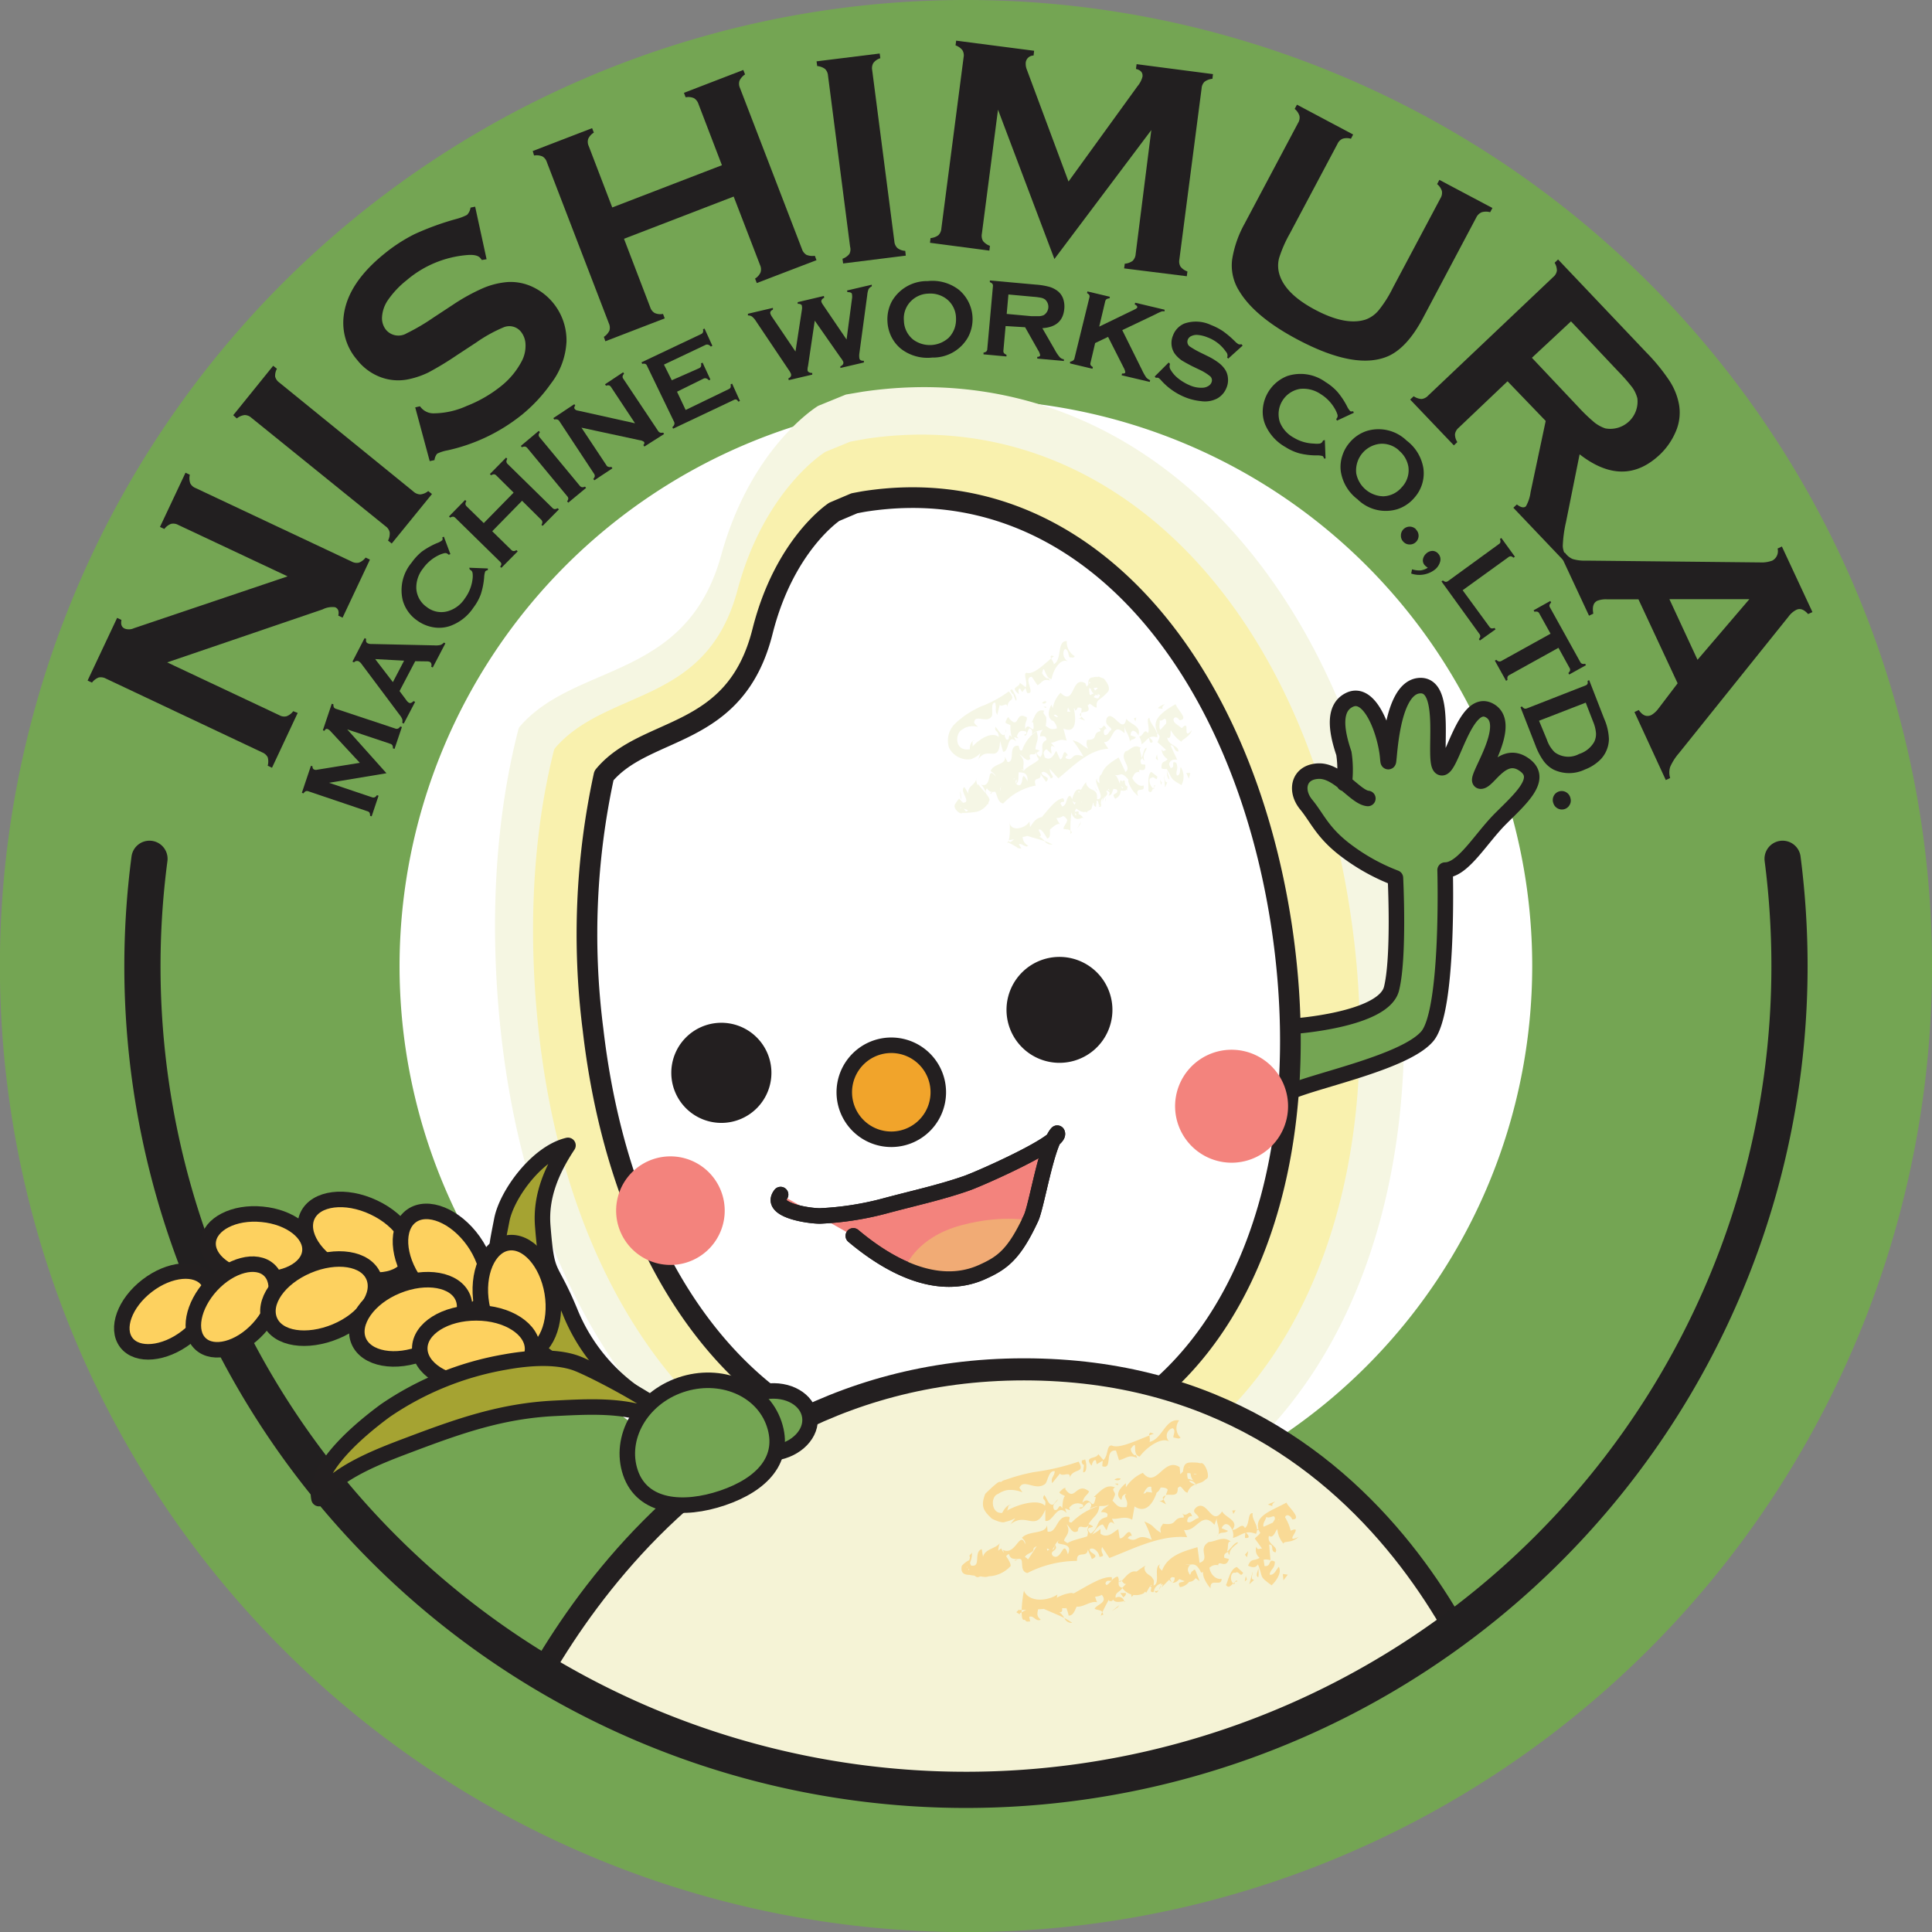 <svg id="レイヤー_20" data-name="レイヤー 20" xmlns="http://www.w3.org/2000/svg" xmlns:xlink="http://www.w3.org/1999/xlink" viewBox="0 0 246.61 246.61"><rect x="0" y="0" width="246.61" height="246.61" fill="#808080" stroke="none"/><defs><style>.cls-1,.cls-14,.cls-19{fill:none;}.cls-2,.cls-8{fill:#fff;}.cls-3,.cls-7{fill:#74a553;}.cls-4{fill:#221f20;}.cls-5{fill:#f5f6e2;}.cls-6{fill:#f9f1ae;}.cls-10,.cls-11,.cls-14,.cls-18,.cls-20,.cls-21,.cls-7,.cls-8{stroke:#231f20;}.cls-11,.cls-14,.cls-18,.cls-19,.cls-21,.cls-7,.cls-8{stroke-linecap:round;stroke-linejoin:round;}.cls-10,.cls-11,.cls-14,.cls-20,.cls-21,.cls-7{stroke-width:1.98px;}.cls-8{stroke-width:2.64px;}.cls-9{fill:#231f20;}.cls-10{fill:#f1a42b;}.cls-11,.cls-12{fill:#f3837d;}.cls-13{fill:#f1ab75;}.cls-15{fill:#f5f6e5;}.cls-16{clip-path:url(#clip-path);}.cls-17,.cls-18{fill:#f5f3d6;}.cls-18{stroke-width:2.82px;}.cls-19{stroke:#221f20;stroke-width:4.62px;}.cls-20{fill:#fdd15f;}.cls-21{fill:#a5a332;}.cls-22{fill:#f9da96;}</style><clipPath id="clip-path"><path class="cls-1" d="M227.54,109.62a106.6,106.6,0,0,1,.88,13.69A105.12,105.12,0,1,1,19.08,109.62Z"/></clipPath></defs><path class="cls-2" d="M123.31,221.1a97.8,97.8,0,1,1,97.79-97.79A97.9,97.9,0,0,1,123.31,221.1Z"/><path class="cls-3" d="M123.31,51A72.29,72.29,0,1,1,51,123.31,72.37,72.37,0,0,1,123.31,51m0-51a123.31,123.31,0,1,0,123.3,123.31A123.31,123.31,0,0,0,123.31,0Z"/><path class="cls-4" d="M21.34,84.55l14.31,6.74a1.27,1.27,0,0,0,.92.14,1.92,1.92,0,0,0,.86-.65L38,91,34.72,98l-.55-.26a2,2,0,0,0,0-1.08,1.36,1.36,0,0,0-.7-.62L13.5,86.61a1.34,1.34,0,0,0-.91-.13,2,2,0,0,0-.85.65l-.56-.26,3.77-8,.55.26c-.1.56,0,.93.45,1.12a1.53,1.53,0,0,0,1.14-.06l19.62-6.62L22.74,67a1.28,1.28,0,0,0-.91-.13,1.9,1.9,0,0,0-.85.65l-.56-.26,3.26-6.92.55.26a2,2,0,0,0,.05,1.08,1.27,1.27,0,0,0,.67.61l19.94,9.39a1.33,1.33,0,0,0,.92.14,1.92,1.92,0,0,0,.86-.65l.55.26-3.49,7.41-.55-.26c.12-.53,0-.89-.4-1.07a2.76,2.76,0,0,0-1.61.28Z"/><path class="cls-4" d="M49.21,67.17,32.08,53.32a1.29,1.29,0,0,0-.85-.34,1.94,1.94,0,0,0-1,.43L29.77,53l5.1-6.31.48.38a1.84,1.84,0,0,0-.23,1,1.37,1.37,0,0,0,.53.76L52.78,62.75a1.35,1.35,0,0,0,.88.36,1.87,1.87,0,0,0,1-.43l.48.38L50,69.38,49.53,69a1.92,1.92,0,0,0,.21-1.06A1.3,1.3,0,0,0,49.21,67.17Z"/><path class="cls-4" d="M60.65,26.38l1.46,6.71-.61.1a2.11,2.11,0,0,0-.18-.24c-.27-.34-.85-.47-1.73-.39a13.57,13.57,0,0,0-7.67,3.2,11.71,11.71,0,0,0-2.46,2.63,4.28,4.28,0,0,0-.69,2,2.38,2.38,0,0,0,.51,1.72,2.07,2.07,0,0,0,2.64.43,26.61,26.61,0,0,0,3.4-2l2.51-1.65a24.89,24.89,0,0,1,3.85-2.12A10,10,0,0,1,64.82,36a6.56,6.56,0,0,1,3.14.61,7.54,7.54,0,0,1,4.35,7,9.53,9.53,0,0,1-2,5.37,19.84,19.84,0,0,1-3.74,4,23,23,0,0,1-9.47,4.51,5,5,0,0,0-1.3.42,1.55,1.55,0,0,0-.34.82l-.61.13L53,52l.6-.14.16.19a2.07,2.07,0,0,0,1.63.71,10.37,10.37,0,0,0,4.18-.94,16.68,16.68,0,0,0,4.32-2.48A10,10,0,0,0,66.65,46a4.23,4.23,0,0,0,.43-2,2.72,2.72,0,0,0-.58-1.65,1.9,1.9,0,0,0-2.24-.56,18.55,18.55,0,0,0-3.49,1.94L58.3,45.35a39.68,39.68,0,0,1-3.61,2.19,10.89,10.89,0,0,1-2.45.85,6.39,6.39,0,0,1-3.74-.28,6.89,6.89,0,0,1-2.93-2.19,7.21,7.21,0,0,1-1.69-5.66q.51-4.08,5.13-7.83a20.78,20.78,0,0,1,3.92-2.55,35.49,35.49,0,0,1,5.35-1.94,6.35,6.35,0,0,0,1.33-.51,1.62,1.62,0,0,0,.45-.93Z"/><path class="cls-4" d="M93.65,25.09l-14,5.39L83,39.23a1.3,1.3,0,0,0,.58.73,1.78,1.78,0,0,0,1.05.11l.22.57-7.58,2.92L77.08,43a2,2,0,0,0,.71-.8,1.31,1.31,0,0,0-.07-.92L69.8,20.69a1.26,1.26,0,0,0-.56-.72,1.89,1.89,0,0,0-1.07-.12L68,19.28l7.58-2.92.22.57a1.79,1.79,0,0,0-.72.8,1.31,1.31,0,0,0,.07.92l3,7.83,14-5.39-3-7.83a1.36,1.36,0,0,0-.57-.73,1.78,1.78,0,0,0-1.06-.11l-.22-.57,7.58-2.92.22.57a2,2,0,0,0-.71.81,1.28,1.28,0,0,0,.06.91l7.92,20.58a1.33,1.33,0,0,0,.57.73,2.07,2.07,0,0,0,1.07.12l.21.56L96.6,36.13l-.22-.57a1.78,1.78,0,0,0,.7-.79,1.28,1.28,0,0,0-.06-.93Z"/><path class="cls-4" d="M108.51,31.49,105.69,9.64a1.32,1.32,0,0,0-.38-.84,2,2,0,0,0-1-.37l-.08-.6,8.06-1,.08.6a1.76,1.76,0,0,0-.89.61,1.31,1.31,0,0,0-.15.91l2.83,21.85a1.31,1.31,0,0,0,.39.86,1.75,1.75,0,0,0,1,.36l.07.61-8,1-.08-.6a1.93,1.93,0,0,0,.88-.62A1.27,1.27,0,0,0,108.51,31.49Z"/><path class="cls-4" d="M134.59,33.06,127.39,14l-2.06,15.84a1.36,1.36,0,0,0,.15.93,2,2,0,0,0,.88.61l-.07.61-7.58-1,.07-.6a1.92,1.92,0,0,0,1-.37,1.31,1.31,0,0,0,.38-.86L123,7.31a1.27,1.27,0,0,0-.15-.9,1.93,1.93,0,0,0-.88-.62l.08-.6L132,6.48l-.07.61a1,1,0,0,0-1,.92,2,2,0,0,0,.15.9l5.31,14.26L145.2,11a3.11,3.11,0,0,0,.63-1.2c.07-.52-.21-.85-.83-1l.08-.61,9.75,1.27-.07.6a2,2,0,0,0-1,.37,1.27,1.27,0,0,0-.38.84l-2.84,21.85a1.32,1.32,0,0,0,.15.92,1.92,1.92,0,0,0,.88.61l-.08.61-8-1,.08-.6a1.94,1.94,0,0,0,1-.36,1.33,1.33,0,0,0,.39-.86l2-15.84Z"/><path class="cls-4" d="M188.45,27.74l-6.83,12.88c-1.3,2.44-2.71,4-4.25,4.76-2.78,1.32-6.69.64-11.76-2.05q-5.49-2.91-7.46-6.23a6.07,6.07,0,0,1-.87-4,13.89,13.89,0,0,1,1.57-4.52l6.84-12.88a1.28,1.28,0,0,0,.18-.91,1.89,1.89,0,0,0-.61-.89l.29-.54,7.17,3.81-.28.54a1.85,1.85,0,0,0-1.07,0,1.32,1.32,0,0,0-.66.68l-6.09,11.46a16.27,16.27,0,0,0-1.34,3.06,3.79,3.79,0,0,0,0,2q.7,2.57,4.61,4.64t6.45,1.23A3.87,3.87,0,0,0,176,39.58a15.11,15.11,0,0,0,1.78-2.82l6.09-11.46a1.31,1.31,0,0,0,.18-.92,1.87,1.87,0,0,0-.61-.88l.29-.54,6.77,3.59-.29.54a1.92,1.92,0,0,0-1.07,0A1.35,1.35,0,0,0,188.45,27.74Z"/><path class="cls-4" d="M192.43,48.67l-6.26,5.95a1.34,1.34,0,0,0-.45.81,1.84,1.84,0,0,0,.3,1l-.44.42L180,51l.45-.42a2,2,0,0,0,1,.35,1.31,1.31,0,0,0,.82-.41l16-15.17a1.26,1.26,0,0,0,.46-.81,1.94,1.94,0,0,0-.29-1l.44-.42,11.21,11.81a24.56,24.56,0,0,1,3,3.66,8.26,8.26,0,0,1,1.22,3,6.06,6.06,0,0,1-.4,3.48,8.75,8.75,0,0,1-2,2.92q-4.62,4.4-10.28,0l-1.73,8.61a16.31,16.31,0,0,0-.42,3.09,2.42,2.42,0,0,0,.61,1.51l-.44.42-6.48-6.81.45-.42c.51.4.91.47,1.16.23a4.93,4.93,0,0,0,.59-1.79l1.93-9.1Zm3.11-3,6,6.36a21.69,21.69,0,0,0,2,1.91,4.64,4.64,0,0,0,1.36.74A3.48,3.48,0,0,0,209,50.84a4.12,4.12,0,0,0-.65-1.39,23.75,23.75,0,0,0-1.82-2.07l-6-6.36Z"/><path class="cls-4" d="M214.14,87.22l-5-10.72-4,0a3.14,3.14,0,0,0-1.24.18c-.51.24-.68.79-.52,1.65l-.55.26-3.64-7.8.56-.26a2.3,2.3,0,0,0,1,.83,5.35,5.35,0,0,0,1.73.2l22.17.23a3.93,3.93,0,0,0,1.57-.23,1.36,1.36,0,0,0,.68-1.54l.55-.26,3.9,8.37-.56.25c-.51-.58-1-.77-1.49-.54a2.82,2.82,0,0,0-1,.86l-14,17.45a6.94,6.94,0,0,0-1.11,1.74,2.36,2.36,0,0,0,0,1.42l-.56.26-4-8.68.55-.26c.48.7,1,.92,1.61.64a3.07,3.07,0,0,0,.91-.84Zm2.54-3,6.62-7.74-10.21,0Z"/><path class="cls-4" d="M49.33,98.7,42,99.92l5.49,1.85a.5.5,0,0,0,.34,0,.7.7,0,0,0,.28-.27l.21.07-.88,2.63-.21-.07a.73.73,0,0,0-.06-.39.47.47,0,0,0-.28-.19L39.35,101a.47.47,0,0,0-.33,0,.77.77,0,0,0-.28.27l-.21-.07,1.16-3.45.21.07a.36.36,0,0,0,.26.43.59.59,0,0,0,.33,0l5.44-.88-3.71-4a1.21,1.21,0,0,0-.39-.31c-.18-.06-.31,0-.41.23l-.21-.07,1.14-3.39.21.07a.71.71,0,0,0,.06.39.47.47,0,0,0,.27.19L50.47,93a.5.5,0,0,0,.34,0,.77.77,0,0,0,.28-.27l.21.07-.94,2.79-.21-.07a.71.71,0,0,0-.06-.38.48.48,0,0,0-.28-.2l-5.49-1.84Z"/><path class="cls-4" d="M53,84.4l-2,3.81.88,1.18a1,1,0,0,0,.32.31c.18.1.38,0,.59-.21l.2.1-1.45,2.77-.2-.1a.86.86,0,0,0,0-.47,2.08,2.08,0,0,0-.33-.54l-4.82-6.44a1.25,1.25,0,0,0-.41-.4.49.49,0,0,0-.59.14l-.2-.1,1.55-3,.2.1c-.06.28,0,.46.17.55a.94.94,0,0,0,.47.1l8.11.18a2.41,2.41,0,0,0,.75-.06,1,1,0,0,0,.42-.3l.19.1-1.61,3.08-.2-.1c.1-.3,0-.5-.16-.61a1.16,1.16,0,0,0-.45-.07Zm-1.42-.07-3.69-.2,2.26,2.94Z"/><path class="cls-4" d="M59.9,72.47l2.37.09v.22a.56.56,0,0,0-.33.15,2.62,2.62,0,0,0-.14.76,9.38,9.38,0,0,1-.43,2.17,6.5,6.5,0,0,1-.94,1.7,6,6,0,0,1-3,2.35,4.35,4.35,0,0,1-2,.18,4.91,4.91,0,0,1-2.2-.9,4.65,4.65,0,0,1-1.82-2.56,5.47,5.47,0,0,1,1.13-4.81,7.07,7.07,0,0,1,1.32-1.42,10,10,0,0,1,1.93-1.08,2.2,2.2,0,0,0,.67-.37.55.55,0,0,0,0-.37l.2-.07.83,2.22-.21.08-.15-.12a.52.52,0,0,0-.4-.08,3.4,3.4,0,0,0-.71.25A5.24,5.24,0,0,0,54,72.56a3.89,3.89,0,0,0-.86,2.56,3.1,3.1,0,0,0,1.34,2.37,3,3,0,0,0,2.67.53,3.87,3.87,0,0,0,2.17-1.61,5.22,5.22,0,0,0,1-2.51,2.79,2.79,0,0,0,0-.75.55.55,0,0,0-.21-.36l-.15-.09Z"/><path class="cls-4" d="M66.64,63.92l-3.81,3.89,2.43,2.38a.43.43,0,0,0,.3.15.59.59,0,0,0,.36-.12l.16.16L64,72.48l-.16-.15A.72.72,0,0,0,64,72a.5.5,0,0,0-.16-.29l-5.71-5.6a.5.5,0,0,0-.3-.16.87.87,0,0,0-.37.12l-.15-.15,2.06-2.1.16.15a.63.63,0,0,0-.12.37.5.5,0,0,0,.16.3l2.18,2.13,3.81-3.89L63.36,60.7a.5.5,0,0,0-.3-.16.75.75,0,0,0-.37.13l-.16-.16,2.07-2.1.15.15a.72.72,0,0,0-.11.38.5.5,0,0,0,.16.29l5.71,5.6a.5.5,0,0,0,.3.16.83.83,0,0,0,.37-.12l.16.15-2.07,2.1L69.11,67a.63.63,0,0,0,.12-.37.5.5,0,0,0-.16-.3Z"/><path class="cls-4" d="M72.41,63.35l-5.1-6.16A.52.52,0,0,0,67,57a.77.77,0,0,0-.38.09l-.14-.17L68.77,55l.15.17a.59.59,0,0,0-.16.35.47.47,0,0,0,.13.31L74,62a.51.51,0,0,0,.29.19.66.66,0,0,0,.38-.08l.14.17-2.27,1.88L72.39,64a.75.75,0,0,0,.15-.36A.49.49,0,0,0,72.41,63.35Z"/><path class="cls-4" d="M74.22,54.59l3.18,4.79a.4.4,0,0,0,.26.21.59.59,0,0,0,.38,0l.13.19-2.31,1.53-.13-.18a.66.66,0,0,0,.19-.34.5.5,0,0,0-.1-.33L71.4,53.76a.46.46,0,0,0-.26-.21.71.71,0,0,0-.39,0l-.12-.18,2.68-1.78.12.18c-.14.16-.16.3-.07.43a.52.52,0,0,0,.36.2l7.34,1.63L78,49.41a.52.52,0,0,0-.26-.22.73.73,0,0,0-.39.05l-.12-.19,2.31-1.53.12.18a.79.79,0,0,0-.19.34.46.46,0,0,0,.1.32L84,55a.52.52,0,0,0,.26.22.81.81,0,0,0,.39,0l.12.18L82.25,57l-.13-.19c.14-.14.17-.27.08-.41a1.1,1.1,0,0,0-.55-.21Z"/><path class="cls-4" d="M86.42,50l1.1,2.33L93,49.68a.46.46,0,0,0,.25-.22.7.7,0,0,0,0-.39l.2-.1,1,2.21-.2.09A.72.72,0,0,0,94,51a.45.45,0,0,0-.33.05l-7.75,3.67-.1-.2a.7.7,0,0,0,.24-.31.46.46,0,0,0,0-.33L82.59,46.7a.43.43,0,0,0-.22-.25.69.69,0,0,0-.39,0l-.1-.2,7.6-3.6a.47.47,0,0,0,.25-.23.7.7,0,0,0,0-.39l.2-.09,1,2.2-.2.1a.65.65,0,0,0-.31-.23.45.45,0,0,0-.33,0l-5.34,2.53,1,2L89.24,47a.49.49,0,0,0,.24-.23.79.79,0,0,0,0-.39l.2-.09,1,2.16-.2.09a.72.72,0,0,0-.31-.23.49.49,0,0,0-.33,0Z"/><path class="cls-4" d="M104,40.93l-.86,5.8a1.74,1.74,0,0,0-.06.56c.05.2.25.31.6.32l0,.21-3,.7-.05-.22c.29-.13.4-.31.34-.56a2.66,2.66,0,0,0-.32-.56L96.5,41a2.23,2.23,0,0,0-.52-.6.81.81,0,0,0-.51-.13l0-.22,3.19-.75,0,.22c-.27.13-.38.29-.33.5a1.6,1.6,0,0,0,.21.42l3,4.43.82-5.35a1.29,1.29,0,0,0,0-.45c0-.2-.23-.3-.54-.29l0-.21,3.34-.79.05.22q-.44.23-.36.54a1.72,1.72,0,0,0,.21.38l3,4.42.69-5.2a1.62,1.62,0,0,0,0-.57c0-.2-.24-.29-.58-.28l-.05-.21,3.16-.74,0,.21a1.06,1.06,0,0,0-.41.35,2.77,2.77,0,0,0-.17.76l-1,7.4a2.14,2.14,0,0,0,0,.69q.07.33.57.3l0,.22-3,.7,0-.21c.3-.13.43-.32.37-.57a2.43,2.43,0,0,0-.35-.55Z"/><path class="cls-4" d="M118.41,35.88a5.54,5.54,0,0,1,4,1.12,4.89,4.89,0,0,1,1.13,6.09A5.11,5.11,0,0,1,119,45.64a5.53,5.53,0,0,1-4-1.12,4.68,4.68,0,0,1-1.27-1.64,4.93,4.93,0,0,1-.45-1.82,4.85,4.85,0,0,1,.58-2.63A5.16,5.16,0,0,1,118.41,35.88Zm.1,1.6a3.24,3.24,0,0,0-2.2.93,3.12,3.12,0,0,0-.93,2.53,3.19,3.19,0,0,0,1.2,2.42,3.58,3.58,0,0,0,4.52-.25,3.34,3.34,0,0,0,.75-1.21,3.51,3.51,0,0,0,.18-1.28,3.14,3.14,0,0,0-1.21-2.46A3.4,3.4,0,0,0,118.51,37.48Z"/><path class="cls-4" d="M128.36,41.62l-.28,3.12a.48.48,0,0,0,.07.33.74.74,0,0,0,.32.21l0,.22-2.93-.27,0-.22a.67.67,0,0,0,.36-.15.44.44,0,0,0,.12-.3l.72-8a.48.48,0,0,0-.06-.33.72.72,0,0,0-.33-.21l0-.22,5.88.53a9,9,0,0,1,1.7.28,3.2,3.2,0,0,1,1.06.53,2.16,2.16,0,0,1,.72,1,3.1,3.1,0,0,1,.14,1.29c-.14,1.53-1.07,2.35-2.8,2.46l1.59,2.76a5.13,5.13,0,0,0,.63.94.85.85,0,0,0,.53.27l0,.22-3.4-.31,0-.22c.24,0,.36-.08.37-.21a1.67,1.67,0,0,0-.26-.63l-1.66-2.94Zm.14-1.55,3.17.29c.47,0,.8,0,1,0a1.93,1.93,0,0,0,.55-.13,1.25,1.25,0,0,0,.18-2,1.3,1.3,0,0,0-.51-.22,8.09,8.09,0,0,0-1-.13l-3.17-.29Z"/><path class="cls-4" d="M141.44,43l-1.65.79-.58,2.47a.48.48,0,0,0,0,.34.74.74,0,0,0,.29.25l-.05.22-2.86-.68,0-.22A.88.88,0,0,0,137,46a.48.48,0,0,0,.16-.3L139.05,38a.51.51,0,0,0,0-.33.8.8,0,0,0-.3-.26l.06-.21,2.86.68-.05.21a.72.72,0,0,0-.38.1.51.51,0,0,0-.17.29l-.76,3.21,4.52-2.19c.21-.1.32-.19.34-.28s-.08-.25-.33-.36l.06-.22,3.75.89,0,.22a.9.9,0,0,0-.36,0,6.78,6.78,0,0,0-.7.32l-.62.3-3.72,1.77,2.53,5.1a6.37,6.37,0,0,0,.53.94,1.35,1.35,0,0,0,.5.35l-.05.22-3.59-.85.05-.22c.25,0,.39,0,.42-.17a1.79,1.79,0,0,0-.21-.58Z"/><path class="cls-4" d="M158.62,44.11l-1.85,1.67-.14-.17.05-.1a.74.74,0,0,0-.2-.62,4.92,4.92,0,0,0-2.38-1.84,4.13,4.13,0,0,0-1.28-.3,1.57,1.57,0,0,0-.76.15.83.83,0,0,0-.45.47.74.74,0,0,0,.34.91,11,11,0,0,0,1.25.71l1,.49a8.72,8.72,0,0,1,1.36.83,3.6,3.6,0,0,1,.81.85,2.29,2.29,0,0,1,.37,1.1,2.48,2.48,0,0,1-.17,1.2,2.67,2.67,0,0,1-1.23,1.42,3.4,3.4,0,0,1-2.06.32,7.24,7.24,0,0,1-1.92-.46,8.24,8.24,0,0,1-3.13-2.17,1.92,1.92,0,0,0-.37-.34.71.71,0,0,0-.32,0l-.15-.17,1.79-1.79.15.16,0,.09a.78.78,0,0,0,.07.64,4,4,0,0,0,1,1.15,6.31,6.31,0,0,0,1.56.91,3.58,3.58,0,0,0,1.58.27,1.48,1.48,0,0,0,.7-.22.91.91,0,0,0,.41-.48.67.67,0,0,0-.23-.8,6.22,6.22,0,0,0-1.23-.76l-1-.48c-.64-.33-1.08-.58-1.34-.74a4,4,0,0,1-.7-.62,2.29,2.29,0,0,1-.59-1.23,2.44,2.44,0,0,1,.16-1.32,2.63,2.63,0,0,1,1.48-1.55,4.52,4.52,0,0,1,3.39.2,7.65,7.65,0,0,1,1.51.78,12,12,0,0,1,1.57,1.34,2.26,2.26,0,0,0,.41.32.49.49,0,0,0,.37,0Z"/><path class="cls-4" d="M169.11,56.17l.09,2.36H169a.48.48,0,0,0-.18-.32,2.49,2.49,0,0,0-.76-.08,9.22,9.22,0,0,1-2.19-.26,6.64,6.64,0,0,1-1.78-.8,6,6,0,0,1-2.57-2.82,4.31,4.31,0,0,1-.33-2A4.92,4.92,0,0,1,164.31,48a5.43,5.43,0,0,1,4.88.76A7,7,0,0,1,170.7,50a9.67,9.67,0,0,1,1.23,1.84,2.53,2.53,0,0,0,.43.65.58.58,0,0,0,.36,0l.09.2-2.15,1-.1-.2a.92.92,0,0,0,.11-.15.52.52,0,0,0,.05-.41,3.38,3.38,0,0,0-.3-.69,5.3,5.3,0,0,0-1.85-1.94,3.93,3.93,0,0,0-2.62-.66,3.27,3.27,0,0,0-2.59,4.22,3.88,3.88,0,0,0,1.77,2,5.25,5.25,0,0,0,2.58.76,3,3,0,0,0,.74,0,.53.53,0,0,0,.35-.23,1.19,1.19,0,0,0,.08-.16Z"/><path class="cls-4" d="M179.55,56.24a5.53,5.53,0,0,1,2.14,3.54,4.67,4.67,0,0,1-1.15,3.75A4.74,4.74,0,0,1,178.35,65a5.12,5.12,0,0,1-5.07-1.27,5.51,5.51,0,0,1-2.13-3.53,4.53,4.53,0,0,1,.2-2.06,4.68,4.68,0,0,1,.92-1.64A4.78,4.78,0,0,1,174.49,55,5.16,5.16,0,0,1,179.55,56.24Zm-1,1.23a3.23,3.23,0,0,0-2.23-.83,3.41,3.41,0,0,0-3.2,3.8,3.6,3.6,0,0,0,3.47,2.91,3.23,3.23,0,0,0,1.37-.37,3.35,3.35,0,0,0,1-.82,3.13,3.13,0,0,0,.81-2.61A3.44,3.44,0,0,0,178.52,57.47Z"/><path class="cls-4" d="M180.73,67.58a1.11,1.11,0,0,1,0,1.61,1.08,1.08,0,0,1-.8.31,1.07,1.07,0,0,1-.79-.34,1.08,1.08,0,0,1-.32-.81,1.12,1.12,0,0,1,1.94-.77Z"/><path class="cls-4" d="M180.24,72.67a3.09,3.09,0,0,0,1.09.14,2.27,2.27,0,0,0,.92-.34,2.63,2.63,0,0,1-.38-.31.92.92,0,0,1-.24-.76,1.28,1.28,0,0,1,.44-.76,1.18,1.18,0,0,1,.8-.32,1,1,0,0,1,.72.36,1.07,1.07,0,0,1,.24,1,2,2,0,0,1-.64,1,3.24,3.24,0,0,1-3.06.53Z"/><path class="cls-4" d="M186.7,75.34,190.11,80a.5.5,0,0,0,.27.21.74.74,0,0,0,.39-.06l.13.18-2,1.43-.13-.18a.7.7,0,0,0,.18-.34.48.48,0,0,0-.11-.32L184,74.22l.18-.13a.73.73,0,0,0,.35.18.5.5,0,0,0,.32-.11l6.46-4.7a.44.44,0,0,0,.21-.27.75.75,0,0,0-.06-.39l.18-.13,1.73,2.39-.18.13a.66.66,0,0,0-.34-.18.49.49,0,0,0-.32.12Z"/><path class="cls-4" d="M198.93,82.69l-6.26,3.47a.44.44,0,0,0-.24.25.71.71,0,0,0,0,.38l-.19.11-1.43-2.57.19-.11a.69.69,0,0,0,.33.21.48.48,0,0,0,.33-.07l6.26-3.47-1.43-2.57a.43.43,0,0,0-.23-.23.78.78,0,0,0-.4,0l-.1-.19,2.13-1.19.11.2a.82.82,0,0,0-.22.33.52.52,0,0,0,.08.32l3.84,6.92a.46.46,0,0,0,.24.24.65.65,0,0,0,.39,0l.11.19-2.14,1.19-.11-.19a.75.75,0,0,0,.22-.33.46.46,0,0,0-.07-.33Z"/><path class="cls-4" d="M194.93,90.41l7.44-2.91a.5.5,0,0,0,.27-.21.71.71,0,0,0,0-.38l.21-.09,1.91,4.91a7.07,7.07,0,0,1,.61,2.62,3.86,3.86,0,0,1-1,2.52,5.58,5.58,0,0,1-2.08,1.36,4.63,4.63,0,0,1-4,0A3.74,3.74,0,0,1,197,97.09a8.46,8.46,0,0,1-1-1.92l-1.92-4.91.21-.08a.67.67,0,0,0,.29.26A.52.52,0,0,0,194.93,90.41ZM196.45,92l1,2.41a4,4,0,0,0,1,1.61,2.91,2.91,0,0,0,3.12.22,3.41,3.41,0,0,0,1.91-1.52,2.26,2.26,0,0,0,.24-1.14,4.77,4.77,0,0,0-.37-1.47l-.94-2.42Z"/><path class="cls-4" d="M200.46,101.89a1.08,1.08,0,0,1-.11.86,1.12,1.12,0,0,1-1.54.43,1.14,1.14,0,0,1-.54-.68,1.14,1.14,0,1,1,2.19-.61Z"/><path class="cls-5" d="M110.11,50l-2,.34a.86.86,0,0,0-.23.06l-3.36,1.37a.91.91,0,0,0-.17.09c-.35.22-8.55,5.44-12.29,19-2.77,10-9.25,12.83-15.53,15.54-3.82,1.65-7.43,3.21-10.12,6.27a1,1,0,0,0-.25.47c-3,11.66-3.75,25.22-2.16,39.2,2.78,24.37,12.51,44.1,27.41,55.56,11.47,8.82,25.48,12.32,40.5,10.11a50.43,50.43,0,0,0,33.84-20.14c11.37-15.29,15.85-38,12.28-62.27h0C171.59,72,143.67,45.05,110.11,50Z"/><path class="cls-6" d="M110.6,56l-1.55.28-.37.07a.86.86,0,0,0-.23.06l-3,1.23a.56.56,0,0,0-.17.09c-.32.2-7.78,5-11.15,17.62-2.47,9.22-8.32,11.78-14,14.26-3.48,1.53-6.77,3-9.21,5.8a1.05,1.05,0,0,0-.24.47c-2.7,10.79-3.34,23.33-1.86,36.27,2.61,22.8,11.64,41.2,25.44,51.81,10.38,8,23,11.14,36.46,9.16a45.38,45.38,0,0,0,30.42-18.17c10.52-14.14,14.64-35.29,11.29-58C166.55,76.54,141.09,51.49,110.6,56Z"/><path class="cls-7" d="M171.59,100a14.08,14.08,0,0,0-.05-3.84c-.8-2.36-1.58-5.69.68-6.81,2.72-1.37,4.67,4.34,4.92,7.37s-.1-8.69,3.93-9.19,1.63,9.94,2.89,10.45,3-9.09,6.2-7.27-2.16,9-1.15,9,2.84-4.21,5.69-2c2.27,1.76-.66,4.29-3.18,6.81s-4.78,6.54-7.06,6.54c0,0,.51,17.93-2.27,21.21s-13.88,5.55-17.41,7.06L165,131s11.61-.76,12.62-4.8.5-14.14.5-14.14A25.56,25.56,0,0,1,172,108.7c-3.18-2.34-3.81-4.23-5.27-6s-1-4.16,1.55-4.27,4.73,3.35,6.32,3.49"/><path class="cls-8" d="M163.64,118.54c-5-33.72-25.44-58.64-52.95-54.59-.56.08-1.09.19-1.63.29l-2.57,1.09s-6.37,4.17-9.16,15.28C93.84,94.49,82.47,92.53,77.09,99a95.64,95.64,0,0,0-1.39,32.44c4.2,36.25,25.43,58.64,53,54.59S168.6,152.26,163.64,118.54Z"/><path class="cls-9" d="M85.69,137.1a6.39,6.39,0,1,1,6.55,6.23A6.39,6.39,0,0,1,85.69,137.1Z"/><path class="cls-10" d="M107.77,139.54a6,6,0,1,1,6.17,5.88A6,6,0,0,1,107.77,139.54Z"/><path class="cls-11" d="M99.64,152.48c-1.54,2,3.67,2.75,5.06,2.73a38.78,38.78,0,0,0,8.43-1.33c3.52-.94,7-1.7,10.25-2.84,1.73-.6,12.16-5.23,11.57-6.4-1.37,1.45-2.63,9.32-3.34,10.84-2.17,4.67-3.68,5.74-6.27,6.9-5.84,2.61-12.11-1-16.42-4.63"/><path class="cls-12" d="M150,141.46a7.21,7.21,0,1,1,7.45,6.95A7.22,7.22,0,0,1,150,141.46Z"/><path class="cls-12" d="M78.65,154.77a6.93,6.93,0,1,1,7.17,6.69A6.94,6.94,0,0,1,78.65,154.77Z"/><path class="cls-13" d="M115.66,161.58s1.39-3.65,7-5.17,9.26-.51,9.26-.51-2.84,5.4-8.48,6.74S115.66,161.58,115.66,161.58Z"/><path class="cls-14" d="M99.64,152.48c-1.54,2,3.67,2.75,5.06,2.73a38.78,38.78,0,0,0,8.43-1.33c3.52-.94,7-1.7,10.25-2.84,1.73-.6,12.16-5.23,11.57-6.4-1.37,1.45-2.63,9.32-3.34,10.84-2.17,4.67-3.68,5.74-6.27,6.9-5.84,2.61-12.11-1-16.42-4.63"/><path class="cls-1" d="M138.76,85.13c-2,1.6-5.23,3.53-7.71,5.42-1.3,1-7.75,3.5-7.59,4s12.22-5,16.15-6.59c5.25-2.36-22.37,16.7-16.46,15.12,3.12-.43,15.3-7.14,18.56-8.36,2.34-.87,4.68-1.83,7-2.77,1.57-.58,1.75.69,1.13,1.32-1.8,1.83-6.28,3.47-8.46,5.23-3.68,3-14,8.2-13,9.29s13.53-5,19.55-7.5a16.47,16.47,0,0,0,3.76-1.87"/><polygon class="cls-15" points="151.93 98.66 151.42 98.67 151.76 99.39 151.93 98.66"/><path class="cls-15" d="M149,97.06l-.42.56c1.29,1.94.52,1.59,2.22,2.6a2.26,2.26,0,0,0-.09-2.32c-.1.2,0,1.16-.5,1.08-.17-.67.27-.78-.07-1.61-.79-.37,0,.65-.72.66Z"/><path class="cls-15" d="M149.28,99.47a7.62,7.62,0,0,0-.35-1.08C149,98.79,148.94,99.36,149.28,99.47Z"/><path class="cls-15" d="M149,99.85c-.43.08-.32-.79-.41-.89l.12,1.56Z"/><path class="cls-15" d="M147.31,100.44l-.13.21C147.34,100.83,147.31,100.63,147.31,100.44Z"/><path class="cls-15" d="M146.58,100.94c.36.41.44,0,.6-.29l-.06-.08c-.4-.3-.6-1.37-.12-1.27.3-.38.66.6.73-.17l-.78-.61C146.39,98.91,146.64,100.46,146.58,100.94Z"/><path class="cls-15" d="M147.31,100.44l.19-.15C147.34,100.16,147.31,100.29,147.31,100.44Z"/><polygon class="cls-15" points="148.18 100.21 148.31 99.92 148.08 99.53 148.18 100.21"/><path class="cls-15" d="M145.27,101.6c-.48-1.36,1-.27.68-1.35-.5.28-1.35-.5-1.56-1.28l-.4.67A3.66,3.66,0,0,0,145.27,101.6Z"/><path class="cls-15" d="M142.65,98.76a.46.46,0,0,1,0,.28A.33.33,0,0,0,142.65,98.76Z"/><path class="cls-15" d="M140.71,102.33l.78-1.93c.06.49.29.87,0,1.16.68-.09.38-1,.94-1.06.69,1.17-.84.48-.07,1.46.34-.19.84-.48.66-1.64l.93.58-.79-1.26c-.4-.3,0,1.26-.54.38a.79.79,0,0,1,0-1c-.24.43-1.46-.61-2.1-.11S140.93,101.46,140.71,102.33Z"/><polygon class="cls-15" points="140 100.87 139.68 100.39 140.06 101.07 140 100.87"/><path class="cls-15" d="M139.3,103.29l.33-1.16a2.49,2.49,0,0,1,.46.57c-.16-.3-.21-.91-.35-1.16-.87-1.07-.69.78-1,1.16-1.24-.12-.24-.68-1.14-1.66.3-.09.44.2.86.1-1.22-1.1-1.43.49-1.67,1,.17.07.36.44.53.23l-.23.59C138,103.75,138.43,103.86,139.3,103.29Z"/><path class="cls-15" d="M140.56,102.72c-.22.2-.36.16-.46,0C140.32,103,140.51,103.22,140.56,102.72Z"/><path class="cls-15" d="M136.61,102.27c.08.06.14,0,.2-.12S136.67,102.14,136.61,102.27Z"/><path class="cls-15" d="M137.65,103.55l-.56.09.45.5A.58.58,0,0,0,137.65,103.55Z"/><path class="cls-15" d="M138.24,104.35c-.33-.44-.64-.56-.94-.25-.34-.64.2-.81.2-1.3-.72-.1-.44-.73-.93-1.24-.56.26-.3,1.2-1,1.39a1.64,1.64,0,0,0-.46-.63c-.44.81-1.23,2.08-2.21,2-.78.17-1.07.75-1.56,1.48-1.12.16-2.53,2.42-2.59,1.44,1-.09,2.48-.66,3.89-.83l-.12-1.46c.38.61.63-.25.89.63-.22-.11-.3.09-.47.17,1,.93,1.48-.7,2.34-.57-.18-.2-.76-1.29-.64-1.58.55,1.47.79-.35,1.69,1.22.86.12-.51-1.27.3-1.35-.29-.88-.86-.12-1.26-.71-.07-.78.76,0,.35-.86-1.3.06-2.64,2.73-4.21,3.84l-.11-.88c-.52.94-2.45,1.33-2.52.1-.07-.65.24,2.22-.33,2.64-.25-.44,2.33,1.2,1.21.56.45.17.34.16.62.12l-.34-.49c.34-.27.83.5,1.2.16-.75-.45-.6-.86-.86-1.5,1,.36,2.08.62,3,.93a2.66,2.66,0,0,0-.74-.6c.48,0,0-.59-.06-.87.3-.24.83.67,1.09,1.12.75-.1-.05-1.94.74-1.65l-.59-.61c.51-.56,1.5-.1,2-.75.92.77-.05,1.18-.07,1.77.26.12.59,0,.88.25a18.66,18.66,0,0,1,.13-2.34C137.13,105,138,104.42,138.24,104.35Z"/><path class="cls-15" d="M136.65,106a3.29,3.29,0,0,0,0,.51c0-.1.05-.2.18-.21A1.11,1.11,0,0,0,136.65,106Z"/><path class="cls-15" d="M138.24,104.35l.09.1C138.35,104.34,138.32,104.33,138.24,104.35Z"/><polygon class="cls-15" points="132.81 104.28 132.93 104.29 133.06 104.25 132.81 104.28"/><path class="cls-15" d="M134.33,107.79a5.79,5.79,0,0,0-1-.44A1,1,0,0,0,134.33,107.79Z"/><path class="cls-15" d="M129.16,107.67c-.54-.14-.38,0-.42-.11C129.49,107.72,130.07,108.19,129.16,107.67Z"/><polygon class="cls-15" points="137.5 105.74 137.89 105.2 137.97 104.89 137.5 105.74"/><path class="cls-15" d="M145.66,95.49c-.94-.62-1.34.27-2,.42-.81,1,.89,2,0,2.63l-.87-1.86c-1,.67-2.53,1.41-2.28,3.39-.22-.15-.56-.29-.48-.7-.58.51,1.31,2.63,0,2.66.12-1.6-.93-.83-1.39-2l0-.2c-.46.46-.82,1.49-1.24,1.64.26.46,1,.94.55,1.3.26,0,.49.52.76,1,.2-.8.67-.69.61-1.46.65.39-.08.3.58.7l.07-.8c.39-.07.06.78.61.59a1,1,0,0,1,.41-1.17l0,.27c.13-.42.73-.43-.06-1.26l1,.69-.51-.59c1-.35,2.46.84,2.5-.35-.31-.08-.38-.54-.33-.74-.66-.21-.08.77-.29,1-.53-.56-.52-1.71-1.2-1.8,1,.42.84-.7,2.06.82.59-.23.4-1.18,1.24-1.13l.12.26c-.5-1.19.8.23.66-1.19l-.48-.06c-.23-.47-.07-.58.12-.79.07.2.07.2.27.38-.36-.85.31-1.39.27-1.68-.39,0-.41.91-.66,1.31C145.7,96.17,145.28,95.51,145.66,95.49Z"/><path class="cls-15" d="M141.11,102.34l0-.51A.78.78,0,0,0,141.11,102.34Z"/><path class="cls-15" d="M149.41,95.15c.56-.12.34.73,1,.78.06-.82-1.27-.72-1.42-1.78.6.28.35-.82.47-.92a4.1,4.1,0,0,0,1.37,1.47c-.18-.21,1-.56,1.31-1.5-1.33,1.5-.07-1.55-1.29-.25-.65-.53-1.08-.67-1.06-1.15.21-.48.61-.11.77.13,1.21-.11-.18-1.19-.5-2.05-2.22,1.28-3.2,2.25-2.11,4,.39.31.39-.27.6-.46-.86-.13-.44-1.09-.53-1.47.41.2.73-.65.85.16,0,.27-.1.62-.15.94.56-.16.5.12.65,0-.58,0-.56-.78-.52-.71a10.29,10.29,0,0,1-1.63,1.58l.68-.36c.25.54,0,.79-.15,1.18l1.12,1c-.27,0-.36.34-.61-.12a1.6,1.6,0,0,0,.78,1.27c-.44.55-.82.13-.78,1.2,1.56.47.27-1.28,2-1.12Z"/><polygon class="cls-15" points="147.82 97.08 147.68 96.31 147.52 96.81 147.82 97.08"/><path class="cls-15" d="M146.58,94.07c.17.27.11.47.28.75C147.37,94.77,147.09,94.41,146.58,94.07Z"/><path class="cls-15" d="M148.7,89.88a1.93,1.93,0,0,0-.91.51,3.51,3.51,0,0,0,.61.09C148.28,90.17,148.55,90,148.7,89.88Z"/><path class="cls-15" d="M145.72,95c.73-.45.81-1.22,2-.88.08-1.06-.87-1.59-1-2.47-.51,0,.14,1.46-.2,1.93-.47-.7-.6.43-1.11.43A2.21,2.21,0,0,1,145.72,95Z"/><path class="cls-15" d="M141.89,93.15c-.35.13-.48.87-.93.63-.16-.49,0-.78.29-.73-.54-1.06-.36.34-1.09-.21.09.1.33.22.31.5-1.12.2-.18,1.12-1.69,1.1a1.18,1.18,0,0,0,.14,1.14c-1.11-.56-.76-.72-2-1.09a18.65,18.65,0,0,1,1.38,2.07c-1.77-.66-1.1.76-2.29.2.06-.08,0-.36.3-.34-.7-1.17-.51.53-1,.5l-.48-1.07c-.3.35-.61,1.37-1.47.83l-.15-.57c-.57,1.28-1.88,1.46-2.52,2.26l-.75-.44c-.75,1.35,1.31-.17,1.23,1.79-1.06-1.87-.28.92-1.31.46-.67-.62.47-.71-.29-1.44.33,1.07-.21.46-.42.91-.37-1-.79.2-1.07-1l-.41,2.31c-.44-.46-.75-.2-1,0,.67-.29.44,1.5,1.39,1.6a7.59,7.59,0,0,1,4.15-2.29c-.48-1.35.87-.41.57-1.56.23.4.51.7.74,1.09.73-.7-.55-.6-.57-1.17.3-.36,1,.26,1.18.74.65-.23-.11-.38-.14-1.23l1.1,1.21c1.71-1.37,3.82-3.65,6.38-3.78l-.55-.84c1.24.08,1-2.73,2.62-1.13v-.91c0,.51.71,1.3.67,2,.17-.43.6-.2.78-.6l-.68-.23c.06-.92.65-.6,1,0,.41-1.23-1.08-1.41-1.54-2.11-.43,2.12-1.72-1.23-2.48-.11C140.92,92.61,141.75,92.65,141.89,93.15Z"/><path class="cls-15" d="M144.19,95.13l.06-.3Z"/><path class="cls-15" d="M126.7,101.06a1,1,0,0,0-.27.17C126.42,101.5,126.52,101.28,126.7,101.06Z"/><polygon class="cls-15" points="145.38 94.05 145.38 94.03 145.38 94.05 145.38 94.05"/><polygon class="cls-15" points="145.03 91.6 144.73 91.69 144.94 92.08 145.03 91.6"/><path class="cls-15" d="M123.39,101l.14.5A1.34,1.34,0,0,0,123.39,101Z"/><path class="cls-15" d="M128.86,99.82l-.16.1A.12.12,0,0,0,128.86,99.82Z"/><path class="cls-15" d="M135.38,88.43a3.6,3.6,0,0,0-1,2l-.17-.49c-.18.36-.77,1.51.18,2.1l0-.48c.37-1,.83.58,1.48.66.54-.5.14-2.44.88-2.25.22-.16.39.33.47.72.62-.11.25-1.57.57-1.91.84,1.76,1.16,1.34,1.51.71a2.42,2.42,0,0,1,.59-.83.38.38,0,0,1,.4,0c.08,0,.16.09.06.22l-.11.17c.06-.08,0,.47-1.16-.42-.28-2.64.27-1.15,0-1.45a2.59,2.59,0,0,1-.26.33,1.8,1.8,0,0,0-.44,1.09c-.33-1-.57.37-1.15-.58,1.27,1.9-2.24.49-.59,2.82-1.27,0,.09.18-1.23.35-.19-.26,0-.37,0-.47-.72-.19.2,1.39-.9.59-.85.39.35.71.4,1.66-1,.31-1-.16-2.13-.77.77,1.13-.09,1,0,1.8.13,0,.81-.2.79.47-1,.5-.16,1.25-.75,2.17-1.34-.86.79-.66-.66-1,.09-1,.53-1.2.14-2.29a4.73,4.73,0,0,0-1.83,2.42c-.55.17-.22-.73-.64-.58-1.16.07-.21,2.12-1.22,2.07l-.36-.71c.28,1.1-1.47.87-1.8,1.88.34.24.56.39.63.67-1.23-1.53-.31,1.55-1.85,1.06a2,2,0,0,1,.39,2.39,2.59,2.59,0,0,1-.89-.78c1.12,0-.28-1.56-.11-2.46,0,.87-1.2,1-1,2l-.52-.85c-.72.49,1,2-.19,2l-.49-.51a4.62,4.62,0,0,0-.47.65c-.45.48.62,1.47.89,1.16a10.15,10.15,0,0,0,1.48-.09,2.34,2.34,0,0,0,2-1.58c-.12-.59-1.26-1.6-1.45-2-.51.73-.56,1.85-1,2.52l-.3-1.07c.14.76-.49,1.35,0,1.86-.45.66-.49-.85-1-.2a5.25,5.25,0,0,0,0-2.26,4.36,4.36,0,0,0,.07,1,1.19,1.19,0,0,1-.1,1c.1-.23,0,.21,0,.07,2.35.94,1.36.56,2,.54.36,0,.75,0,.86-.5l-.48.18c-.47-.46-.21-.61-.18-.9.8.5.82.32,1.44.31-.05-.65-.63-1.69-.19-2,.7,1,1.16-.09,1.9.64-.7-1,.57-1,.18-1.63.08-.39.5-.54.9,0a1,1,0,0,1,0,.31l.27-.16c.06.13.14.21.12.25.23-.15-.32-.85.33-.59.2.26,0,.37,0,.56.69-.28-.17-2.25,1-1.74-.26-.53.37-1.09-.58-2,.46.22,1,1.09,1.4.57-.39-1.09.8-.1.73-.95.22,1.3.2.26.44,1.46.61.11.2-1.45.9-1.72.22.16.41.41.64.58,0-.48-.33-1.38.44-.82l-.51-.6c.64,0,1-.6,2-.25l-.41-1.56c1.62.74,1.66-1.07,1.33-2.55.29-.13.81-.2,1,0A6.21,6.21,0,0,1,138,91c.39-.24,1.36.07.78-1.06.12-.58.8.44,1.21.37-.1-1.15.35-.77,1.42-2-.15.1.67-.32-.5-1.68-1.1-.45-.52-.15-.87-.24a3.36,3.36,0,0,0-.6.08c-.14,0-.4.16-.38.21-.17.2-.22.55,0,1.2.27.07,1.67-.41.7.27-.1-.36-.56-.64-.47-.81s0,0-.05.13a1.1,1.1,0,0,0,.72,1.27c.31,0,.15,0,.25,0s-.14-.11-.21-.17a.8.8,0,0,0-.89.26l-.56-1.6C136.72,86.13,137.23,90.27,135.38,88.43Z"/><path class="cls-15" d="M137.56,91.64l.95.34-.5-.53C138,91.64,137.82,91.75,137.56,91.64Z"/><path class="cls-15" d="M138,91.45l0-.46a.29.29,0,0,0-.15.32Z"/><path class="cls-15" d="M133.55,89.53a.46.46,0,0,0-.53.22C133.24,89.87,133.55,89.81,133.55,89.53Z"/><polygon class="cls-15" points="133.19 90.24 133.54 90.38 133.5 90.18 133.19 90.24"/><path class="cls-15" d="M127.29,91.25l.32-1.28c.36.41.93-.56,1,.38-.1-1.32,1.3-.71.16-2.1a14.64,14.64,0,0,1-3.59,1.94,13.91,13.91,0,0,0-2.14,1.23l-.64.51a6.93,6.93,0,0,0-.68.64,3,3,0,0,0-.58,2.87,2.72,2.72,0,0,0,2.5,1.5c.65-.07.32-.08.52-.12l.45-.23a4.19,4.19,0,0,0,.54-.46l-.29.84c1.16-1.88,2.67.64,2.79-2.4l.39,1.38c.82.1.44-2.41,1.7-1.3l-.3-.52c.18-.07.35.14.53.08l-.17-.22c.24-.73.54-.78,1.16-.61.21.4-.14.27-.23.44.39.34.37-.71.73-.85.43.24.25.6.29.79.82-1,1.89.14,1.8-2.14-.08-.39-.56-.55-.25-.89-1-.31-1.2.71-1.61,1.51l.18-.07c.31,2.12-.57-.26-1,.91-.11-.87.24-1,.21-1.49-1.56-1-.87,1.69-2.29.09l0-.09c-.22-.12-.32.34-.46.61.17.21.43.24.65.37a4.4,4.4,0,0,0,.18,1.54c-.6-.75-.15.54-.71.28-.47-.72,0-.85,0-1.32l-.24.72c-.4.23-.77-.68-1.16-1-.11.74.39.33.44,1.29-.91-.77-2.57.28-3.51,1.39.41-.24-.09-.91.37-.92-.18-.13-.61.44-.55,1.09-2.06.32-1.88-2.14-.95-2.53a2,2,0,0,1,.63-.32,2.35,2.35,0,0,1,1.34,0l-.47-.5c0-1.25,1.62.13,2.23-.85h0c.22-.26-.2-1.81.45-1.75C127.24,90.49,126.93,90.56,127.29,91.25Z"/><path class="cls-15" d="M129.32,88.57l.32.86c.33,0-.12-1-.51-1.49,0,.25-.33-.06-.07.4C129.14,88.44,129.31,88.72,129.32,88.57Z"/><path class="cls-15" d="M134.51,84.78c0-.24-.23-.5-.33-.74-1,.83-2.27,2.11-3.12,1.84-.54,0,.16,1.23-.14,1.84l-.76-.58c.07.66-1.34.45-.14,1.44.1.08-.2-.73.19-.68l.27.44.41-.52.21.63c1.24.27-.62-2,.6-2.06l.73,1.08c.62-.33.66-.9,1.61-.59,0,0-.36-.54-.31-.26-.13,0-.56-.34-.71-.71.3-1.43.31.74,1.21.77.22-1.25,1.2-2.79,2.15-2.22-.77-.4-.79-1.42-.39-1.63.45.25.35.71.52,1.07.26,0,.6.14.66-.15a2.1,2.1,0,0,1-1-1.92C134.86,81.79,135.61,84.23,134.51,84.78Z"/><path class="cls-15" d="M134.17,83.68a.36.36,0,0,0,0,.36l.36-.29Z"/><path class="cls-9" d="M128.48,128.66a6.76,6.76,0,1,1,6.51,7A6.76,6.76,0,0,1,128.48,128.66Z"/><g class="cls-16"><path class="cls-17" d="M192.41,223.38s-12.87-48.59-61.71-48.59-67.1,49.88-67.1,49.88,13.33,8.6,65.33,8.6S192.41,223.38,192.41,223.38Z"/><path class="cls-18" d="M192.41,223.38s-12.87-48.59-61.71-48.59-67.1,49.88-67.1,49.88"/></g><path class="cls-19" d="M227.54,109.62a106.6,106.6,0,0,1,.88,13.69A105.12,105.12,0,1,1,19.08,109.62"/><path class="cls-20" d="M33.46,155c3.58.33,6.31,2.45,6.1,4.73s-3.29,3.84-6.88,3.51-6.32-2.46-6.11-4.73S29.87,154.64,33.46,155Z"/><path class="cls-21" d="M81.38,179.66c-2.38-.32-11.11-5.84-12.72-7.46-1.94-2-3.18-5.24-4-8.1-1.36-5.06-1.62-3.17-.61-8.37.62-3.25,4.49-8.59,8.45-9.53-2.14,3.24-3.52,6.58-3.22,10.3.55,6.84.82,4.55,3.46,10.88a23.5,23.5,0,0,0,9.14,11.06c2.63,1.71,11,2.3,14.2,9.34"/><path class="cls-20" d="M18.78,164.12c2.85-2.2,6.3-2.51,7.69-.7s.2,5.06-2.65,7.26-6.3,2.51-7.69.7S15.92,166.32,18.78,164.12Z"/><path class="cls-20" d="M27,164.05c2.42-2.6,5.72-3.46,7.36-1.93s1,4.89-1.4,7.49-5.72,3.46-7.37,1.92S24.6,166.65,27,164.05Z"/><path class="cls-20" d="M47.71,154.12c3.6,1.69,5.64,4.92,4.57,7.2s-4.86,2.76-8.46,1.06-5.64-4.91-4.57-7.2S44.12,152.42,47.71,154.12Z"/><path class="cls-20" d="M39.27,161.58c3.66-1.56,7.43-1,8.42,1.37s-1.17,5.47-4.83,7-7.43,1-8.42-1.37S35.61,163.14,39.27,161.58Z"/><path class="cls-20" d="M60.43,158.41c2.3,3.24,2.51,7.05.46,8.52s-5.59,0-7.9-3.22-2.51-7.05-.46-8.51S58.12,155.17,60.43,158.41Z"/><path class="cls-20" d="M50.7,164.15c3.68-1.51,7.44-.84,8.39,1.49s-1.25,5.46-4.93,7-7.44.84-8.39-1.5S47,165.65,50.7,164.15Z"/><path class="cls-20" d="M70.49,165c.64,3.93-.85,7.45-3.34,7.85s-5-2.43-5.68-6.35.85-7.45,3.34-7.85S69.84,161.09,70.49,165Z"/><path class="cls-20" d="M60.8,167.58c4,0,7.19,2.08,7.18,4.61s-3.24,4.54-7.22,4.53-7.19-2.08-7.18-4.61S56.83,167.56,60.8,167.58Z"/><path class="cls-21" d="M86.23,181.61c-1.3-2-10.62-6.88-12.77-7.64-2.62-.91-6.1-.64-9-.11a38.7,38.7,0,0,0-15.28,6.2c-2.65,1.95-9.31,7.24-8.46,11.23,2-3.32,7.92-5.51,11.41-6.83,6.41-2.42,11.9-4.38,18.76-4.7,5.07-.25,10.29-.56,14.58,2.09,2.68,1.65,7.23,3.8,8.46,6.94"/><path class="cls-7" d="M103.37,180.81c.31,2.16-1.68,4.23-4.44,4.63s-5.25-1-5.57-3.2S95,178,97.8,177.61,103.06,178.64,103.37,180.81Z"/><path class="cls-7" d="M98.81,181.74c1.52,4.48-1.5,7.74-6.56,9.46S82,192.45,80.48,188s1.35-9.51,6.41-11.23S97.29,177.26,98.81,181.74Z"/><path class="cls-1" d="M151.91,185.22c-3.36,1.24-8.34,2.61-12.38,4.07-2.12.77-11.69,2.14-11.64,2.62s18.26-2.9,24.1-3.76c7.92-1.43-36.24,12.75-27.73,12.2,4.35.12,23.17-4.45,28-5.1,3.47-.46,7-1,10.43-1.55,2.31-.3,2.08,1,1,1.52-3.11,1.51-9.72,2.36-13.31,3.74-6,2.31-21.83,5.73-20.88,7s20-2.64,29-4.07a30.79,30.79,0,0,0,5.73-1.22"/><polygon class="cls-22" points="164.38 201 163.75 200.91 163.82 201.72 164.38 201"/><path class="cls-22" d="M161.26,198.87l-.82.49c.94,2.17.08,1.68,1.87,3,.47-.44,1.37-1.53.93-2.37-.27.21-.58,1.18-1.18,1,.08-.7.68-.73.67-1.65-.93-.5-.36.67-1.32.56Z"/><path class="cls-22" d="M160.62,201.32a5.12,5.12,0,0,0,0-1.13C160.57,200.6,160.2,201.16,160.62,201.32Z"/><path class="cls-22" d="M160.09,201.65c-.59,0-.12-.84-.2-1l-.42,1.57Z"/><path class="cls-22" d="M157.65,201.94l-.24.19C157.54,202.35,157.58,202.13,157.65,201.94Z"/><path class="cls-22" d="M156.49,202.32c.33.46.57.11.92-.19l-.06-.09c-.4-.37-.26-1.47.33-1.28.53-.33.64.71,1,0l-.8-.74C157,200.25,156.76,201.84,156.49,202.32Z"/><path class="cls-22" d="M157.65,201.94l.31-.11C157.79,201.68,157.71,201.8,157.65,201.94Z"/><polygon class="cls-22" points="158.89 201.87 159.16 201.61 159.02 201.17 158.89 201.87"/><path class="cls-22" d="M154.52,202.74c-.11-1.44,1.45-.09,1.41-1.22-.77.19-1.58-.74-1.55-1.56l-.79.6C153.4,201.15,154,202.15,154.52,202.74Z"/><path class="cls-22" d="M152.19,199.44a.58.58,0,0,1-.16.28A.45.45,0,0,0,152.19,199.44Z"/><path class="cls-22" d="M148.23,202.66l1.77-1.79c-.1.5.05.93-.38,1.17.93,0,.88-.89,1.65-.89.46,1.29-1.29.33-.65,1.44a1.73,1.73,0,0,0,1.5-1.52l1,.75-.54-1.4c-.41-.37-.47,1.26-.86.28a.73.73,0,0,1,.31-1c-.48.39-1.66-.88-2.72-.49S148.86,201.83,148.23,202.66Z"/><polygon class="cls-22" points="147.87 201.08 147.64 200.54 147.87 201.28 147.87 201.08"/><path class="cls-22" d="M146,203.37l.89-1.1a1.92,1.92,0,0,1,.38.65c-.1-.33.08-.95,0-1.22-.72-1.22-1.22.65-1.74,1-1.6-.33-.06-.72-.85-1.86.42,0,.49.28,1.09.26-1.18-1.32-2.08.23-2.61.71.2.1.31.5.61.33l-.53.54A2.16,2.16,0,0,0,146,203.37Z"/><path class="cls-22" d="M147.88,203c-.37.17-.53.09-.6-.08C147.44,203.27,147.62,203.51,147.88,203Z"/><path class="cls-22" d="M142.84,201.88c.08.07.19,0,.31-.09C143.07,201.75,143,201.75,142.84,201.88Z"/><path class="cls-22" d="M143.71,203.34H143l.4.57C143.44,203.81,143.78,203.65,143.71,203.34Z"/><path class="cls-22" d="M143.49,204.39a.7.7,0,0,0-1.08-.43c-.13-.72.63-.78.86-1.28-.87-.24-.22-.82-.6-1.44-.84.16-.95,1.17-1.89,1.23a1.17,1.17,0,0,0-.29-.72c-.93.73-2.54,1.88-3.74,1.58a4.9,4.9,0,0,0-2.69,1.22,15.3,15.3,0,0,0-2.68.79,7.63,7.63,0,0,0-1.18.58c0,.24-.23,0-.47-.13.6-.58.12-.18.56-.29,1.72.05,3.77-.29,5.77-.21l.36-1.47c.29.66.94-.15,1,.77-.25-.14-.43,0-.69.1,1,1.09,2.24-.45,3.32-.17-.16-.24-.52-1.42-.25-1.68.17,1.56,1.19-.22,1.78,1.51,1.1.26-.18-1.37.92-1.3-.05-.93-1.09-.27-1.4-.92.21-.8,1,.14.8-.81-1.76-.16-4.57,2.26-7.08,3.11l.15-.89c-1.18.79-3.47,1.06-4.23-.39,0-.9-.79,4.15.07,3.58.21.38.39.22.69.24l-.13-.59c.61-.22.8.66,1.48.37-.73-.6-.31-1-.31-1.71,1.14.56,2.35,1,3.32,1.49a2.33,2.33,0,0,0-.65-.75c.59.12.29-.59.35-.9.49-.18.73.84.85,1.34,1,.05.87-2,1.75-1.54l-.47-.73c.91-.47,2,.18,2.95-.38.82,1-.61,1.19-.92,1.78.28.18.76.11,1,.43a22.54,22.54,0,0,1,1.27-2.35C141.76,204.86,143.1,204.41,143.49,204.39Z"/><path class="cls-22" d="M140.68,205.78a3.62,3.62,0,0,0-.18.52.36.36,0,0,1,.33-.18A.72.72,0,0,0,140.68,205.78Z"/><path class="cls-22" d="M143.49,204.39l.06.12C143.63,204.41,143.6,204.39,143.49,204.39Z"/><polygon class="cls-22" points="136.59 203.31 136.75 203.33 136.93 203.32 136.59 203.31"/><path class="cls-22" d="M136.86,207.15a7.52,7.52,0,0,0-1-.62A1,1,0,0,0,136.86,207.15Z"/><path class="cls-22" d="M129.89,205.9c-.07-.22-.15-.08-.12-.14a3.36,3.36,0,0,0,.67.56Z"/><polygon class="cls-22" points="141.91 205.66 142.65 205.18 142.89 204.88 141.91 205.66"/><path class="cls-22" d="M157.1,196.78c-.95-.8-1.87,0-2.81.05-1.51.91.29,2.15-1.17,2.66l-.27-2c-1.58.48-3.8,1-4.52,3-.19-.2-.55-.4-.25-.81-1,.4.35,2.94-1.23,2.72.91-1.6-.76-1-.77-2.35l.15-.2c-.82.39-1.77,1.37-2.36,1.44.11.51.84,1.15.08,1.43.34,0,.38.61.5,1.13.64-.79,1.17-.58,1.46-1.38.64.53-.24.31.4.83l.46-.8c.52,0-.29.81.49.72a1.25,1.25,0,0,1,1-1.1l-.09.27c.36-.39,1.1-.28.53-1.29l.88.9-.34-.7c1.3-.12,2.53,1.38,3.41.09-.37-.12-.22-.63-.07-.82-.74-.32-.53.79-1,1.06-.37-.69.29-1.88-.55-2.1,1,.61,1.42-.57,2.29,1.2.93-.14,1.09-1.14,2.17-.94l0,.29c-.11-1.29.94.37,1.38-1.08l-.59-.15c-.09-.52.16-.59.5-.77,0,.21,0,.21.17.43-.1-.93,1-1.34,1.08-1.64-.5,0-.92.84-1.42,1.2C156.85,197.47,156.59,196.73,157.1,196.78Z"/><path class="cls-22" d="M148,202.91l.19-.53A.74.74,0,0,0,148,202.91Z"/><path class="cls-22" d="M162,197.16c.72,0,.06.82.81,1,.46-.81-1.17-1-.83-2.12.58.43.85-.75,1.07-.85a3.18,3.18,0,0,0,.79,1.86c0-.42,1,0,1.91-.87-2.1,1,.86-1.6-1-.79a5.82,5.82,0,0,0-.72-1.72c.16-.45.68-.28.92.28,1.41,0-.72-1.8-.73-2.15-2.1,1.12-4.39,1.78-3.43,3.75.4.37.61-.21,1-.35-1.09-.29-.18-1.16-.16-1.57.5.3,1.14-.52,1.1.3l-.58.92a7.11,7.11,0,0,1,1.42.09c.3,0-.25.1-.35-.58s.15-.39,0-.38a33.92,33.92,0,0,1-3.35,1.48l1.06-.25c.06.62-.44.8-.76,1.18l.92,1.27c-.35,0-.6.27-.71-.25a1.26,1.26,0,0,0,.41,1.44c-.78.47-1.06,0-1.48,1,1.7.81.92-1.24,2.86-.7Z"/><polygon class="cls-22" points="159.18 198.77 159.33 197.98 158.91 198.45 159.18 198.77"/><path class="cls-22" d="M158.93,195.51c.09.31-.07.5,0,.81C159.63,196.37,159.44,196,158.93,195.51Z"/><path class="cls-22" d="M162.79,191.68a4.17,4.17,0,0,0-.95.37l.58.2C162.31,191.93,162.68,191.76,162.79,191.68Z"/><path class="cls-22" d="M157.38,196.31c1.13-.31,1.53-1.07,2.94-.52.49-1-.57-1.73-.42-2.63-.68-.12-.35,1.48-1,1.88-.37-.78-.95.33-1.62.23A1.62,1.62,0,0,1,157.38,196.31Z"/><path class="cls-22" d="M153,193.77c-.53.07-1,.79-1.46.46,0-.52.3-.76.63-.67-.36-1.14-.58.27-1.3-.41.07.12.32.28.2.56-1.5,0-.65,1.08-2.61.78-.2.37-.46.41-.27,1.17-1.23-.76-.7-.86-2.12-1.45a12.94,12.94,0,0,1,.94,2.34c-2-1-1.75.55-3.07-.22.11-.08.21-.35.54-.28-.43-1.32-.89.43-1.56.3l-.18-1.16c-.54.31-1.37,1.26-2.27.58l0-.61c-1.28,1.18-3.07,1.13-4.22,1.81l-.82-.57c-1.54,1.22,1.79.06.88,2-.62-2.07-.75.87-1.9.22-.63-.75.9-.63.2-1.49,0,1.12-.46.41-.92.83-.09-1-1.11.07-1-1.14l-1.47,2.24c-.4-.53-.91-.33-1.28-.12,1-.17,0,1.58,1.2,1.85a14,14,0,0,1,6.33-1.55c-.07-1.44,1.3-.25,1.39-1.46.14.44.37.79.51,1.23,1.24-.57-.46-.71-.25-1.28.53-.3,1.17.44,1.22,1,1-.12,0-.4.34-1.26l.93,1.4c2.81-1.06,6.47-3,9.93-2.65l-.41-.93c1.6.3,2.25-2.54,3.88-.66l.34-.9c-.19.51.47,1.42.16,2.14.37-.39.86-.09,1.24-.46l-.82-.34c.41-.91,1.07-.49,1.35.21,1-1.15-.91-1.58-1.28-2.36-1.34,2-1.84-1.52-3.26-.54C151.89,193.07,153,193.25,153,193.77Z"/><path class="cls-22" d="M155.33,196.14l.19-.29A.81.81,0,0,0,155.33,196.14Z"/><path class="cls-22" d="M130,199a2,2,0,0,0-.43.13C129.41,199.36,129.62,199.16,130,199Z"/><polygon class="cls-22" points="157.3 195.27 157.29 195.26 157.29 195.28 157.3 195.27"/><polygon class="cls-22" points="157.72 192.78 157.29 192.81 157.43 193.25 157.72 192.78"/><path class="cls-22" d="M125.42,198.37l0,.51A1,1,0,0,0,125.42,198.37Z"/><path class="cls-22" d="M132.79,198.21l-.25.07A.22.22,0,0,0,132.79,198.21Z"/><path class="cls-22" d="M145.88,188a5,5,0,0,0-2.17,1.85l0-.52c-.39.32-1.61,1.37-.57,2.13l.13-.48c.88-.93.87.72,1.71.91.9-.4,1.11-2.4,2-2.09.36-.12.39.4.35.8.86,0,.94-1.52,1.49-1.81.82,3.82,2.48-1.48,3.92.81-.23-.08.28.07-.54-.25-1.26-.61-.3-2.53-.37-2l.06-.08.16-.09c-.16.09-.28.18-.5.3a3,3,0,0,0-1.15,1.06c.14-1.09-.91.28-1.1-.83.55,2.23-3,.08-2.23,2.82-1.56-.28,0,.19-1.7.11-.11-.3.14-.39.22-.48-.8-.34-.49,1.48-1.43.43-1.26.23.07.8-.37,1.78-1.36.14-1.14-.36-2.24-1.21.36,1.32-.61,1-1,1.86.18,0,1.11-.05.73.63-1.51.33-.84,1.27-2.06,2.11-1.2-1.17,1.33-.54-.27-1.22.61-1,1.29-1.14,1.37-2.34a8.55,8.55,0,0,0-3.53,2.13c-.76.07.11-.79-.48-.72-1.47-.17-1.37,2.14-2.59,1.89l-.07-.81c-.24,1.2-2.27.62-3.21,1.6.29.3.48.51.42.81-.69-1.83-1.22,1.56-2.84.73a2.12,2.12,0,0,1-.86,2.59c-.37-.2-.53-.7-.66-1,1.39.21.55-1.7,1.24-2.6-.51.9-2,.8-2.27,1.92l-.15-1c-1.11.35,0,2.38-1.38,2.09l-.26-.67a3,3,0,0,0-.91.71c-.3,1.38,1.06,1.09,1.08,1.18a12.13,12.13,0,0,0,1.92.15A4,4,0,0,0,129,199.9c.07-.61-1.07-1.81-1.19-2.26-1,.66-1.46,1.76-2.26,2.35l-.08-1.11c-.11.8-1.1,1.27-.52,1.85-.73.6-.54-.95-1.34-.31.15-1.16.5-1.3.45-2.27,0,.2-.49.37-.23.61.33-1.15-.63,2.26-.4,1.19,1.42,2,1.37,1.19,1.83,1.28s1,.15,1.41-.39l-.72.1c-.28-.59.13-.7.33-1,.69.68.82.49,1.59.6.32-.7.19-1.89.92-2.18.3,1.2,1.47.13,2,1-.29-1.21,1.27-1,1.12-1.67a.61.61,0,0,1,1.12.15,1.67,1.67,0,0,1-.22.31l.41-.11c0,.15.06.24,0,.28.36-.11,0-.94.71-.54.12.3-.13.39-.28.58,1-.15,1-2.36,2.16-1.6,0-.6,1-1.06.34-2.19.45.32.71,1.33,1.43.86.09-1.19,1,.06,1.4-.83-.41,1.39.11.31-.22,1.59.7.24,1-1.45,2-1.6.19.21.3.52.49.73.22-.49.31-1.49,1-.76l-.31-.71c.78.14,1.59-.42,2.58.13l.3-1.69c1.63,1.08,2.61-.79,3-2.37.43-.09,1.11-.06,1.23.25-.05.14-.13.41-.24.66.6-.16,1.63.35,1.51-.93.46-.59.74.62,1.27.63a1.49,1.49,0,0,1,.88-1c.2-.09.44-.16.7-.25a1.56,1.56,0,0,0,.6-.33,1.3,1.3,0,0,0,.2-.17c.6-.14-.16-2.27-.73-2l-.4-.08c-1.42-.08-1.73-.06-1.86,1.29.07,0,2.65.18,1.45.2,0-.34-.15-.88-.29-.84l0,.06c-.29-.39-.32,1.77.51,1.62.15,0,0,0,.09,0s-.05,0-.15,0l-.6-.17a1.42,1.42,0,0,0-1.26.1l-.15-1.68C148.52,185.91,147.62,190.13,145.88,188Z"/><path class="cls-22" d="M147.84,191.48l1,.54-.33-.65A.48.48,0,0,1,147.84,191.48Z"/><path class="cls-22" d="M148.5,191.37a2,2,0,0,0,.28-.48.54.54,0,0,0-.37.31Z"/><path class="cls-22" d="M143.05,188.74a.85.85,0,0,0-.79.12C142.5,189,142.93,189,143.05,188.74Z"/><polygon class="cls-22" points="142.29 189.38 142.7 189.58 142.72 189.38 142.29 189.38"/><path class="cls-22" d="M134.3,189.32l1-1.23c.3.48,1.46-.4,1.22.57.44-1.34,2.08-.5,1.16-2.09a29.21,29.21,0,0,1-5.61,1.32,23,23,0,0,0-3.19.82L128,189c-.64.56.2-.71-2.23,1.67-.63,1.61-.24,2.17.85,3.19,1.48.72,1.72.36,1.62.42l.53-.14a4.93,4.93,0,0,0,.83-.36l-.63.79c2.07-1.65,3.19,1.12,4.46-1.88v1.44c1,.25,1.48-2.32,2.71-1l-.19-.56c.26,0,.4.19.66.16l-.14-.24a1.3,1.3,0,0,1,1.77-.41c.12.44-.29.24-.48.4.39.4.76-.64,1.29-.72.48.32.1.64.08.84,1.47-.89,2.44.47,3.2-1.82,0-.4-.53-.64,0-.92-1.16-.48-1.86.49-2.71,1.22l.25,0c-.4,2.17-.64-.36-1.7.73.18-.89.7-1,.84-1.44-1.66-1.33-1.8,1.52-3.06-.33l.1-.07c-.24-.16-.55.27-.84.51.15.25.49.33.73.49-.29.24-.31,1.16-.35,1.56-.51-.84-.41.52-1.05.16-.34-.8.35-.84.49-1.32l-.59.68c-.62.16-.77-.81-1.15-1.21-.43.72.38.4.09,1.36-.88-.93-3.57-.17-5.06.75.55-.16.14-.91.75-.84-.28-.16-.82.34-1.14,1-1.4.17-1.58-2.09-.5-2.43a2.55,2.55,0,0,1,.55-.3,2.34,2.34,0,0,1,.87-.2,4,4,0,0,1,1.66.31l-.39-.58c.54-1.23,2,.42,3.23-.45h0c.4-.22.46-1.84,1.29-1.66C134.54,188.55,134.11,188.56,134.3,189.32Z"/><path class="cls-22" d="M138.37,186.93l-.12,1c.54.08.48-1.14.25-1.67-.15.24-.46-.08-.42.44C138.15,186.78,138.24,187.09,138.37,186.93Z"/><path class="cls-22" d="M146.73,184.05c.1-.25,0-.56,0-.82-1.73.66-3.89,1.73-4.82,1.28-.7-.06-.4,1.29-1.07,1.85l-.65-.75c-.23.69-1.85.19-.89,1.45.1.1.13-.8.58-.66l.11.5.77-.45-.06.7c1.41.51.18-2.12,1.75-2l.39,1.24c.93-.22,1.26-.79,2.3-.29,0,0-.19-.63-.26-.32a1,1,0,0,1-.54-.86c1.08-1.41,0,.8,1.14,1,.9-1.23,2.9-2.62,3.83-1.86a1,1,0,0,1,.38-1.76c.44.33.06.8.09,1.2.34,0,.68.26.91,0a1.63,1.63,0,0,1-.18-2.19C148.74,181,148.37,183.71,146.73,184.05Z"/><path class="cls-22" d="M146.85,182.86a.37.37,0,0,0-.17.37l.61-.23Z"/></svg>